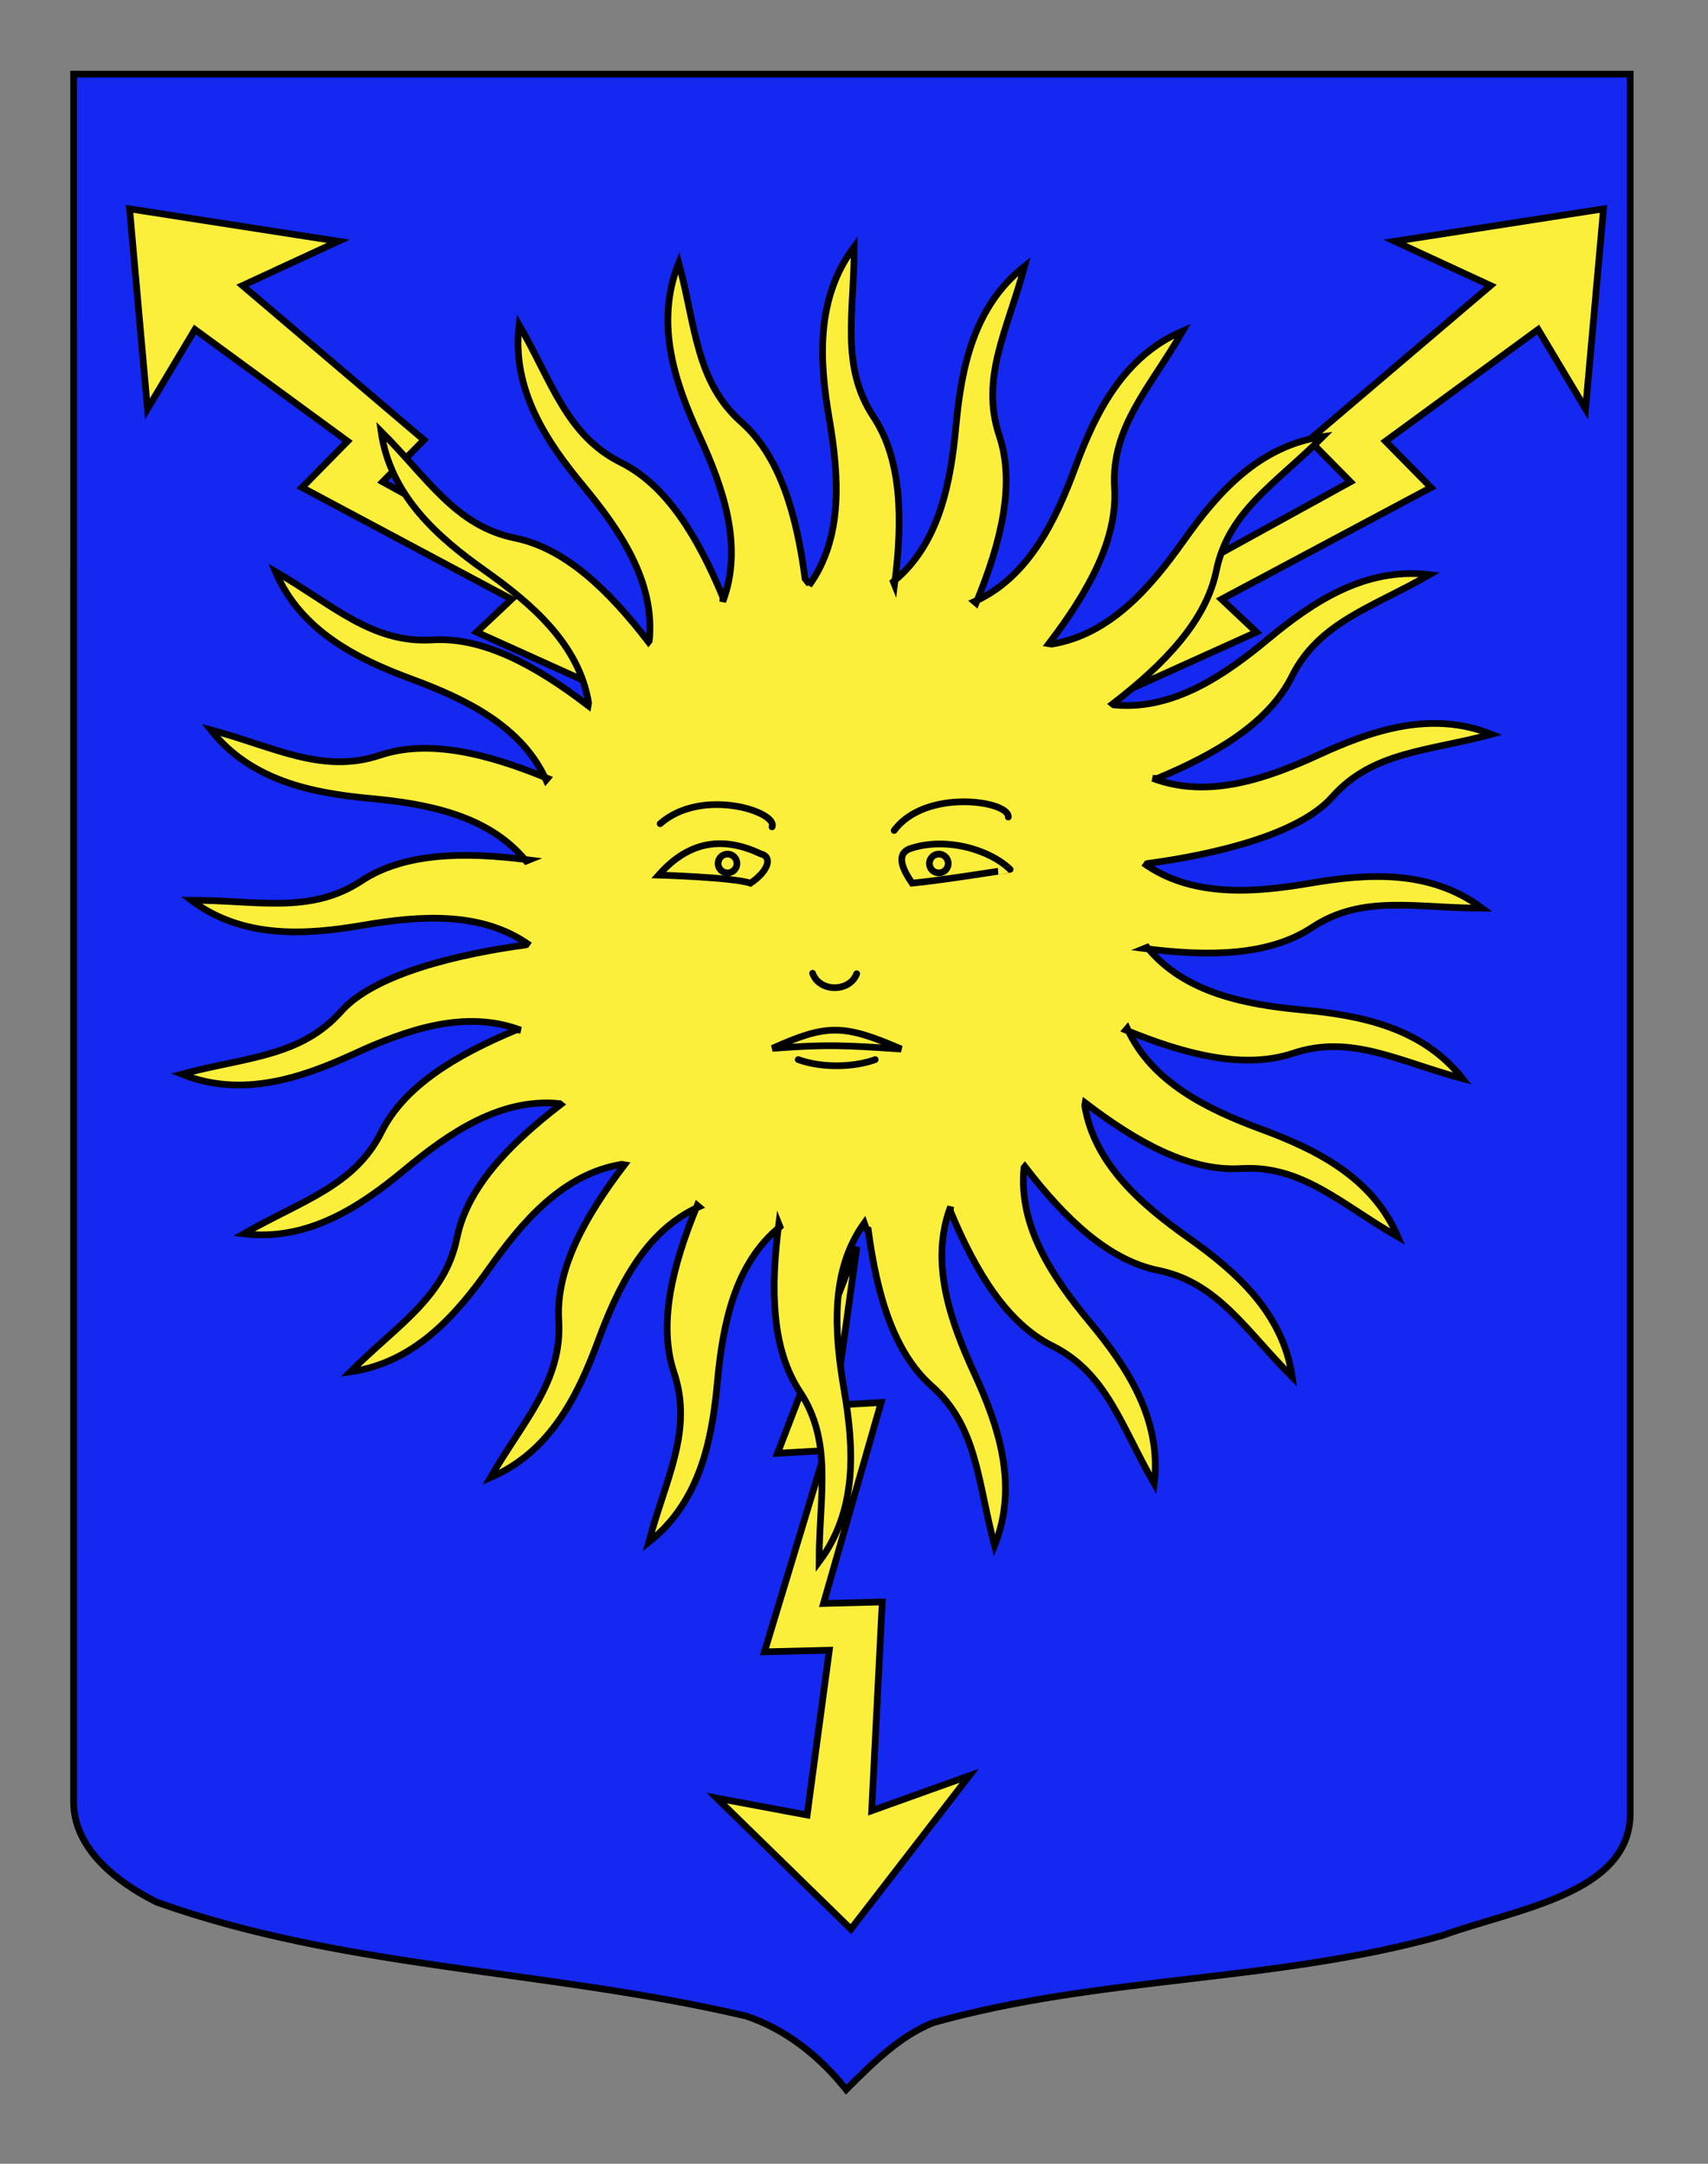 <?xml version="1.0" encoding="utf-8"?>
<!-- Generator: Adobe Illustrator 15.1.0, SVG Export Plug-In . SVG Version: 6.00 Build 0)  -->
<!DOCTYPE svg PUBLIC "-//W3C//DTD SVG 1.1//EN" "http://www.w3.org/Graphics/SVG/1.1/DTD/svg11.dtd">
<svg version="1.1" id="Layer_1" xmlns="http://www.w3.org/2000/svg" xmlns:xlink="http://www.w3.org/1999/xlink" x="0px" y="0px"
	 width="255.118px" height="323.148px" viewBox="0 0 255.118 323.148" enable-background="new 0 0 255.118 323.148"
	 xml:space="preserve">
<rect x="0" y="0" width="255.118" height="323.148" fill="#808080" stroke="none"/>
<g id="Calque_2">
	<path fill="#1428F0" stroke="#000000" d="M10.994,11.075c78,0,154.504,0,232.504,0c0,135.583,0,149.083,0,259.75
		c0,12.043-17.1,14.25-28.101,18.25c-25,7-51,6-76,12.999c-5,2-9,6-13,10c-4-5-9-9-15-11c-30-6.999-60-6.999-88-16.999
		c-6-3-12.406-8-12.406-15C10.994,245.533,10.994,147.45,10.994,11.075z"/>
</g>
<path id="Eclair" fill="#FCEF3C" stroke="#000000" d="M127.99,186.212l-11.856,30.83l7.15-0.412l-9.102,30.062l9.69-0.237
	l-3.313,24.609l-13.5-2.526l20.039,19.564l17.683-22.908l-14.584,5.23l1.582-31.177l-8.777,0.223l8.604-30.012l-6.902,0.388
	L127.99,186.212z"/>
<path id="Eclair_1_" fill="#FCEF3C" stroke="#000000" d="M153.858,109.675l33.811-15.267l-5.216-4.914l31.292-16.686l-6.8-6.909
	l22.798-16.689l7.088,11.845l2.677-29.865l-31.165,4.848l14.3,6.613l-27.1,23.058l6.166,6.253l-30.911,17.012l5.025,4.751
	L153.858,109.675z"/>
<path id="Eclair_2_" fill="#FCEF3C" stroke="#000000" d="M83.039,93.724l5.025-4.751L57.153,71.961l6.166-6.253l-27.1-23.058
	l14.3-6.613L19.354,31.19l2.677,29.865l7.088-11.845l22.798,16.689l-6.8,6.909l31.292,16.686l-5.216,4.914l33.811,15.267
	L83.039,93.724z"/>
<path fill="#FCEF3C" stroke="#000000" d="M171.3,128.976c9.775-1.307,22.627-4.241,27.681-9.944
	c6.037-6.814,14.258-6.812,23.796-9.369c-9.006-3.609-17.912-0.569-25.742,3.035c-7.761,3.572-16.565,6.68-24.857,3.541l0.657,0.026
	c9.104-3.792,16.722-8.419,20.126-15.236c4.069-8.144,12.008-10.27,20.559-15.208c-9.631-1.156-17.449,4.087-24.079,9.593
	c-6.573,5.46-14.27,10.74-23.094,9.855l-0.164-0.128c7.812-6.019,13.973-12.46,15.496-19.926c1.822-8.92,8.941-13.027,15.924-20.01
	c-9.604,1.377-15.798,8.464-20.776,15.498c-4.936,6.975-11.003,14.068-19.757,15.497l-0.409-0.07
	c5.989-7.836,10.271-15.652,9.812-23.257c-0.548-9.087,5.265-14.898,10.201-23.45c-8.919,3.815-13.069,12.265-16.057,20.347
	c-2.963,8.015-6.988,16.437-15.072,20.082l0.25,0.211c3.756-9.119,5.87-17.777,3.458-25.004c-2.881-8.636,1.229-15.754,3.785-25.292
	c-7.628,5.995-9.45,15.229-10.244,23.81c-0.788,8.509-2.495,17.685-9.359,23.298l0.175,0.435c1.268-9.782,1.068-18.69-3.131-25.048
	c-5.018-7.596-2.891-15.535-2.891-25.409c-5.816,7.764-5.187,17.156-3.733,25.65c1.442,8.423,2.167,17.729-3.011,24.927l0.061-0.181
	l-0.65-0.81c-1.306-9.775-3.804-18.331-9.507-23.383c-6.813-6.038-6.812-14.258-9.368-23.796
	c-3.609,9.005-0.569,17.912,3.034,25.741c3.572,7.762,6.681,16.565,3.541,24.858l0.026-0.658
	c-3.792-9.104-8.42-16.722-15.236-20.126C84.6,65.009,82.475,57.07,77.537,48.52c-1.156,9.631,4.086,17.449,9.593,24.079
	c5.46,6.572,10.741,14.27,9.855,23.094l-0.129,0.164c-6.019-7.812-12.461-13.973-19.926-15.498
	c-8.919-1.822-13.027-8.942-20.01-15.923c1.376,9.603,8.463,15.799,15.498,20.776c6.975,4.936,14.068,11.004,15.496,19.756
	l-0.07,0.409c-7.836-5.989-15.651-10.271-23.257-9.812c-9.087,0.548-14.898-5.265-23.45-10.201
	c3.815,8.918,12.265,13.069,20.347,16.057c8.015,2.962,16.437,6.988,20.082,15.071l0.211-0.25
	c-9.119-3.755-17.776-5.869-25.004-3.458c-8.635,2.88-15.753-1.229-25.292-3.785c5.995,7.628,15.229,9.45,23.811,10.245
	c8.508,0.787,17.686,2.494,23.297,9.358l0.435-0.175c-9.781-1.267-18.69-1.068-25.047,3.132c-7.597,5.018-15.534,2.89-25.409,2.89
	c7.765,5.817,17.157,5.187,25.65,3.733c8.423-1.441,17.729-2.167,24.927,3.011 M78.631,141.107
	c-9.775,1.306-22.627,4.241-27.68,9.943c-6.038,6.814-14.258,6.813-23.795,9.37c9.005,3.609,17.913,0.568,25.742-3.035
	c7.762-3.572,16.564-6.681,24.858-3.541l-0.657-0.026c-9.105,3.792-16.722,8.421-20.126,15.237
	c-4.07,8.144-12.009,10.27-20.559,15.208c9.631,1.155,17.449-4.087,24.079-9.594c6.573-5.46,14.27-10.741,23.094-9.854l0.164,0.129
	c-7.812,6.02-13.973,12.461-15.497,19.926c-1.822,8.92-8.941,13.027-15.923,20.01c9.603-1.377,15.798-8.464,20.777-15.497
	c4.935-6.976,11.003-14.068,19.756-15.497l0.409,0.07c-5.988,7.836-10.271,15.651-9.812,23.258
	c0.549,9.087-5.264,14.897-10.201,23.449c8.919-3.815,13.07-12.265,16.058-20.348c2.962-8.014,6.989-16.437,15.072-20.081
	l-0.251-0.212c-3.755,9.119-5.869,17.777-3.458,25.004c2.881,8.637-1.229,15.754-3.784,25.292c7.629-5.995,9.45-15.229,10.244-23.81
	c0.787-8.509,2.495-17.686,9.359-23.299l-0.175-0.435c-1.268,9.78-1.068,18.689,3.132,25.049c5.018,7.595,2.89,15.534,2.89,25.408
	c5.817-7.765,5.187-17.157,3.732-25.65c-1.44-8.423-2.166-17.729,3.012-24.927l0.306,0.874l0.283,0.114
	c1.307,9.775,3.805,18.331,9.508,23.384c6.813,6.037,6.812,14.258,9.368,23.795c3.609-9.005,0.569-17.912-3.034-25.741
	c-3.572-7.762-6.681-16.564-3.542-24.858l-0.025,0.658c3.792,9.104,8.42,16.721,15.235,20.126
	c8.145,4.068,10.271,12.008,15.209,20.559c1.155-9.632-4.087-17.449-9.594-24.079c-5.46-6.573-10.74-14.271-9.854-23.095
	l0.129-0.164c6.019,7.812,12.461,13.973,19.926,15.498c8.919,1.82,13.026,8.941,20.009,15.922
	c-1.375-9.604-8.463-15.798-15.497-20.776c-6.976-4.936-14.068-11.003-15.496-19.757l0.07-0.408
	c7.836,5.988,15.651,10.272,23.257,9.812c9.088-0.548,14.898,5.265,23.45,10.201c-3.816-8.919-12.266-13.069-20.348-16.056
	c-8.015-2.963-16.437-6.989-20.082-15.073l-0.211,0.25c9.119,3.755,17.777,5.87,25.005,3.458c8.636-2.88,15.753,1.229,25.292,3.784
	c-5.995-7.627-15.23-9.45-23.812-10.245c-8.508-0.787-17.685-2.495-23.297-9.359l-0.435,0.175c9.78,1.267,18.688,1.068,25.047-3.132
	c7.597-5.019,15.534-2.89,25.408-2.89c-7.765-5.817-17.155-5.187-25.649-3.733c-8.424,1.441-17.729,2.167-24.928-3.011"/>
<g id="Traits_du_visage">
	<path id="path6604" fill="#FCEF3C" stroke="#000000" d="M115.367,156.572c8.317-0.623,10.599-0.463,19.241,0.098
		C125.983,152.93,123.465,152.93,115.367,156.572z"/>
	<path id="path6606" fill="#FCEF3C" stroke="#000000" d="M98.379,130.69c4.768-5.387,9.91-5.676,15.241-3.175
		c1.782,0.412,1.232,2.506-1.518,4.381C109.342,131.002,98.379,130.69,98.379,130.69z"/>
	<path id="path6608_1_" fill="#FCEF3C" stroke="#000000" stroke-linecap="round" d="M115.314,123.492
		c0.945-2.241-10.461-5.971-16.711-0.471"/>
	<path id="path6610_1_" fill="#FCEF3C" stroke="#000000" stroke-linecap="round" d="M150.603,122.021
		c0.188-2.424-12.389-4.319-17.047,2.014"/>
	<path id="path6610_2_" fill="#FCEF3C" stroke="#000000" stroke-linecap="round" d="M130.726,158.249
		c-3.162,1.15-7.906,1.295-11.5,0"/>
	<path id="path6612" fill="#FCEF3C" stroke="#000000" d="M136.228,131.896c-1.332-1.956-2.488-4.255-0.375-5.125
		c5.375-1.875,12,0.125,15.025,3.071C150.878,129.842,140.021,131.565,136.228,131.896z"/>
	<circle fill="#FCEF3C" stroke="#000000" cx="108.667" cy="128.958" r="1.406"/>
	<circle fill="#FCEF3C" stroke="#000000" cx="140.228" cy="128.958" r="1.406"/>
	<path fill="#FCEF3C" stroke="#000000" stroke-linecap="round" d="M121.373,145.353c1.033,2.884,5.554,2.839,6.588,0.069"/>
</g>
</svg>

